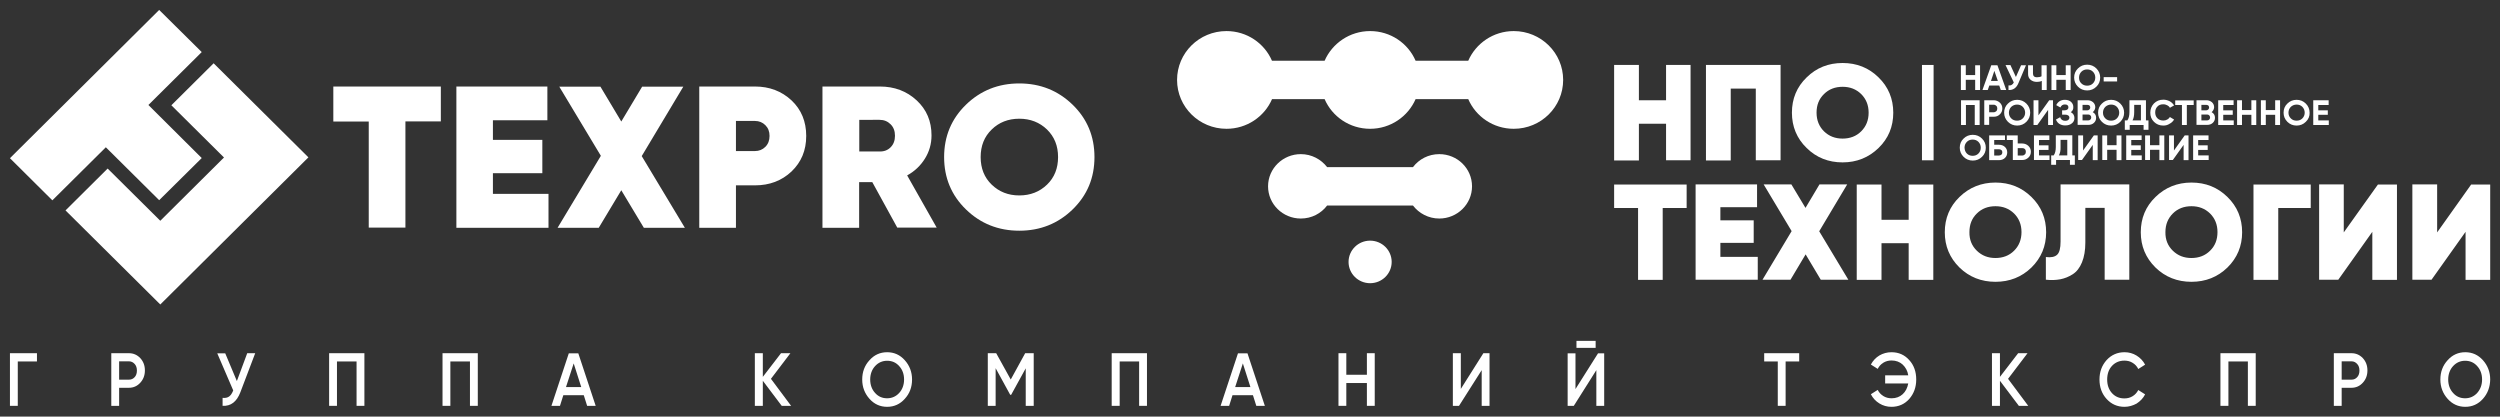 <?xml version="1.0" encoding="UTF-8"?> <svg xmlns="http://www.w3.org/2000/svg" xmlns:xlink="http://www.w3.org/1999/xlink" version="1.1" id="РЎР_xBB_РѕР_x2116__4" x="0px" y="0px" viewBox="0 0 1785.8 297.6" style="enable-background:new 0 0 1785.8 297.6;" xml:space="preserve"><rect x="0" y="0" width="1785.8" height="297.6" fill="#333333" stroke="none"/> <style type="text/css"> .st0{fill-rule:evenodd;clip-rule:evenodd;fill:#FFFFFF;} .st1{fill:#FFFFFF;} </style> <g> <g> <polygon class="st0" points="113.7,143 75.6,105.2 37.4,143.1 7.1,113 113.7,7.1 144.1,37.2 106,75 144.1,112.9 "></polygon> <path class="st0" d="M160,112.5l-37.6-37.3l30.2-30l67.7,67.2c-35.4,35.2-70.4,69.9-105.8,105.1l-67.7-67.2l30.1-29.9l37.6,37.3 L160,112.5z"></path> <path class="st0" d="M489.2,162.7h-29.3l-16.1-26.8l-16.1,26.8h-29.4l30.9-51.4l-29.7-49.4h29.4l14.9,24.9l14.9-24.9h29.4 l-29.7,49.6L489.2,162.7L489.2,162.7z M352.1,138.5h39.7v24.2h-65.8V61.8H391v24.1h-38.9v14h35.3v23.8h-35.3V138.5L352.1,138.5z M314.9,61.8v24.9h-25.3v75.9h-26.2V86.8h-25.3V61.8H314.9z"></path> <path class="st0" d="M708.4,131.9c5.3,5.1,11.8,7.7,19.7,7.7c7.9,0,14.5-2.6,19.8-7.7c5.3-5.1,7.9-11.7,7.9-19.7 c0-8-2.6-14.5-7.9-19.7c-5.3-5.1-11.9-7.7-19.8-7.7c-7.9,0-14.5,2.6-19.7,7.7c-5.3,5.1-7.9,11.7-7.9,19.7 C700.5,120.2,703.1,126.8,708.4,131.9L708.4,131.9z M766.2,149.6c-10.4,10.1-23.1,15.2-38.1,15.2c-15,0-27.7-5.1-38.1-15.2 c-10.4-10.1-15.6-22.6-15.6-37.4c0-14.8,5.2-27.3,15.6-37.4c10.4-10.1,23.1-15.2,38.1-15.2c15,0,27.7,5.1,38.1,15.2 c10.4,10.1,15.6,22.6,15.6,37.4C781.8,127.1,776.6,139.5,766.2,149.6L766.2,149.6z M613.8,85.6v22.6h14.5c3.2,0.1,5.8-0.9,7.9-3 c2.1-2.1,3.1-4.9,3.1-8.2c0-3.4-1-6.1-3.1-8.2c-2.1-2.1-4.7-3.2-7.9-3.2H613.8L613.8,85.6z M641,162.7l-17.9-32.6h-9.4v32.6h-26.2 V61.8h41c10.4,0,19.2,3.3,26.3,9.9c7.1,6.6,10.6,14.9,10.6,25c0,6.1-1.6,11.6-4.7,16.6c-3.1,5-7.4,9.1-12.7,12l21.1,37.3H641 L641,162.7z M539.3,107.9c2.9,0,5.4-1,7.4-3c2-2,3-4.6,3-7.8c0-3.2-1-5.7-3-7.7c-2-2-4.5-3-7.4-3h-13.6v21.5H539.3L539.3,107.9z M539.3,61.8c10.3,0,19,3.3,26.1,9.9c7,6.6,10.5,15.1,10.5,25.4c0,10.3-3.5,18.7-10.5,25.4c-7,6.6-15.7,9.9-26.1,9.9h-13.6v30.3 h-26.2V61.8H539.3z"></path> </g> <g> <polygon class="st0" points="26.4,252.3 26.4,258.2 12.7,258.2 12.7,289.9 7.1,289.9 7.1,252.3 "></polygon> <path class="st0" d="M92.1,271.2c1.7,0,3-0.6,4.1-1.8c1.1-1.2,1.6-2.8,1.6-4.7c0-1.9-0.5-3.5-1.6-4.7c-1.1-1.2-2.4-1.9-4.1-1.9h-7 v13.1H92.1L92.1,271.2z M92.1,252.3c3.2,0,5.9,1.2,8.1,3.5c2.2,2.4,3.3,5.3,3.3,8.8c0,3.5-1.1,6.4-3.3,8.8 c-2.2,2.4-4.9,3.6-8.1,3.6h-7v12.9h-5.6v-37.6H92.1z"></path> <path class="st0" d="M176.6,252.3h5.7l-10.6,27.9c-2.6,6.8-6.8,10-12.7,9.7v-5.7c1.9,0.2,3.5-0.1,4.7-1c1.2-0.9,2.1-2.3,2.9-4.3 l-11.4-26.5h5.7l8.3,19.8L176.6,252.3z"></path> <polygon class="st0" points="260.3,252.3 260.3,289.9 254.7,289.9 254.7,258.2 240.7,258.2 240.7,289.9 235.1,289.9 235.1,252.3 "></polygon> <polygon class="st0" points="341.3,252.3 341.3,289.9 335.7,289.9 335.7,258.2 321.7,258.2 321.7,289.9 316.1,289.9 316.1,252.3 "></polygon> <path class="st0" d="M404.3,276.5h10.9l-5.4-16.9L404.3,276.5L404.3,276.5z M419.4,289.9l-2.4-7.6h-14.6l-2.4,7.6h-6.1l12.4-37.5 h6.8l12.4,37.5H419.4z"></path> <polygon class="st0" points="565.1,289.9 558.4,289.9 544.9,272 544.9,289.9 539.2,289.9 539.2,252.3 544.9,252.3 544.9,269.2 557.9,252.3 564.6,252.3 550.7,270.6 "></polygon> <path class="st0" d="M625.1,280.7c2.3,2.6,5.2,3.8,8.6,3.8c3.4,0,6.3-1.3,8.6-3.8s3.5-5.8,3.5-9.6c0-3.9-1.2-7.1-3.5-9.6 c-2.3-2.6-5.2-3.8-8.6-3.8c-3.4,0-6.3,1.3-8.6,3.8c-2.3,2.5-3.5,5.8-3.5,9.6C621.6,274.9,622.8,278.2,625.1,280.7L625.1,280.7z M646.3,284.9c-3.4,3.8-7.6,5.7-12.6,5.7c-5,0-9.2-1.9-12.6-5.7c-3.4-3.8-5.2-8.4-5.2-13.8c0-5.4,1.7-10,5.2-13.8 c3.4-3.8,7.6-5.7,12.6-5.7c5,0,9.2,1.9,12.6,5.7c3.4,3.8,5.2,8.4,5.2,13.8C651.5,276.5,649.8,281.1,646.3,284.9z"></path> <polygon class="st0" points="738.4,252.3 738.4,289.9 732.7,289.9 732.7,263.1 722.3,282 721.6,282 711.2,263 711.2,289.9 705.6,289.9 705.6,252.3 711.6,252.3 722,271.1 732.3,252.3 "></polygon> <polygon class="st0" points="819.3,252.3 819.3,289.9 813.7,289.9 813.7,258.2 799.8,258.2 799.8,289.9 794.1,289.9 794.1,252.3 "></polygon> <path class="st0" d="M882.3,276.5h10.9l-5.4-16.9L882.3,276.5L882.3,276.5z M897.4,289.9l-2.4-7.6h-14.6l-2.4,7.6h-6.1l12.4-37.5 h6.8l12.4,37.5H897.4z"></path> <polygon class="st0" points="976.4,252.3 982,252.3 982,289.9 976.4,289.9 976.4,273.6 961.7,273.6 961.7,289.9 956.1,289.9 956.1,252.3 961.7,252.3 961.7,267.7 976.4,267.7 "></polygon> <polygon class="st0" points="1058.4,289.9 1058.4,264.4 1042.2,289.9 1037.8,289.9 1037.8,252.3 1043.5,252.3 1043.5,277.8 1059.6,252.3 1064,252.3 1064,289.9 "></polygon> <path class="st0" d="M1126.1,243.5h13.7v5h-13.7V243.5L1126.1,243.5z M1140.3,289.9v-25.5l-16.1,25.5h-4.4v-37.5h5.6v25.5 l16.1-25.5h4.4v37.5H1140.3z"></path> <polygon class="st0" points="1285.2,252.3 1285.2,258.2 1275.5,258.2 1275.5,289.9 1269.9,289.9 1269.9,258.2 1260.2,258.2 1260.2,252.3 "></polygon> <path class="st0" d="M1351.1,251.6c5.2,0,9.4,1.9,12.7,5.6c3.4,3.7,5,8.4,5,13.9c0,5.5-1.7,10.1-5,13.9c-3.3,3.7-7.6,5.6-12.7,5.6 c-3.1,0-6-0.8-8.6-2.4c-2.6-1.6-4.7-3.8-6.1-6.6l4.9-3.1c0.9,1.9,2.3,3.3,4,4.4c1.8,1.1,3.7,1.6,5.9,1.6c3.2,0,5.8-1,7.9-2.9 c2.1-1.9,3.4-4.5,4-7.7h-16.5v-5.8h16.5c-0.5-3.2-1.9-5.7-4-7.7c-2.1-1.9-4.8-2.9-7.9-2.9c-2.2,0-4.1,0.5-5.9,1.6 c-1.8,1.1-3.1,2.6-4,4.4l-4.9-3.1c1.5-2.8,3.5-4.9,6.1-6.5C1345.1,252.4,1348,251.6,1351.1,251.6z"></path> <polygon class="st0" points="1448.8,289.9 1442.1,289.9 1428.6,272 1428.6,289.9 1422.9,289.9 1422.9,252.3 1428.6,252.3 1428.6,269.2 1441.6,252.3 1448.3,252.3 1434.4,270.6 "></polygon> <path class="st0" d="M1517.6,290.6c-5.2,0-9.4-1.9-12.8-5.6c-3.4-3.7-5.1-8.4-5.1-13.9c0-5.5,1.7-10.1,5.1-13.9 c3.4-3.7,7.7-5.6,12.8-5.6c3.1,0,6,0.8,8.6,2.4c2.6,1.6,4.7,3.8,6.1,6.5l-4.9,3.1c-0.9-1.9-2.2-3.3-4-4.4 c-1.7-1.1-3.7-1.6-5.9-1.6c-3.6,0-6.6,1.3-8.9,3.8c-2.3,2.5-3.4,5.8-3.4,9.7c0,3.9,1.1,7.1,3.4,9.7c2.3,2.5,5.2,3.8,8.9,3.8 c2.2,0,4.1-0.5,5.9-1.6c1.8-1.1,3.1-2.6,4-4.4l4.9,3.1c-1.4,2.8-3.5,4.9-6.1,6.6C1523.6,289.7,1520.7,290.6,1517.6,290.6z"></path> <polygon class="st0" points="1611.3,252.3 1611.3,289.9 1605.7,289.9 1605.7,258.2 1591.8,258.2 1591.8,289.9 1586.1,289.9 1586.1,252.3 "></polygon> <path class="st0" d="M1679.7,271.2c1.7,0,3-0.6,4.1-1.8c1.1-1.2,1.6-2.8,1.6-4.7c0-1.9-0.5-3.5-1.6-4.7c-1.1-1.2-2.4-1.9-4.1-1.9 h-7v13.1H1679.7L1679.7,271.2z M1679.7,252.3c3.2,0,5.9,1.2,8.1,3.5c2.2,2.4,3.3,5.3,3.3,8.8c0,3.5-1.1,6.4-3.3,8.8 c-2.2,2.4-4.9,3.6-8.1,3.6h-7v12.9h-5.6v-37.6H1679.7z"></path> <path class="st0" d="M1752.3,280.7c2.3,2.6,5.2,3.8,8.6,3.8c3.4,0,6.3-1.3,8.6-3.8c2.3-2.6,3.5-5.8,3.5-9.6c0-3.9-1.2-7.1-3.5-9.6 c-2.3-2.6-5.2-3.8-8.6-3.8c-3.4,0-6.3,1.3-8.6,3.8c-2.3,2.5-3.5,5.8-3.5,9.6C1748.8,274.9,1750,278.2,1752.3,280.7L1752.3,280.7z M1773.6,284.9c-3.4,3.8-7.6,5.7-12.6,5.7c-5,0-9.2-1.9-12.6-5.7c-3.4-3.8-5.2-8.4-5.2-13.8c0-5.4,1.7-10,5.2-13.8 c3.4-3.8,7.6-5.7,12.6-5.7c5,0,9.2,1.9,12.6,5.7c3.4,3.8,5.2,8.4,5.2,13.8C1778.7,276.5,1777,281.1,1773.6,284.9z"></path> </g> <g> <rect x="1372.9" y="46.4" class="st1" width="8.3" height="68.1"></rect> <path class="st1" d="M908.6,70.9C903.2,83.3,890.7,92,876.1,92c-19.5,0-35.3-15.6-35.3-34.9c0-19.3,15.8-34.9,35.3-34.9 c14.6,0,27.1,8.7,32.5,21.2h37.6c5.4-12.4,17.9-21.2,32.5-21.2c14.6,0,27.1,8.7,32.5,21.2h37.6c5.4-12.4,17.9-21.2,32.5-21.2 c19.5,0,35.3,15.6,35.3,34.9c0,19.3-15.8,34.9-35.3,34.9c-14.6,0-27.1-8.7-32.5-21.2h-37.6c-5.4,12.4-17.9,21.2-32.5,21.2 c-14.6,0-27.1-8.7-32.5-21.2H908.6z"></path> <path class="st1" d="M994.1,187.1c0,8.4-6.9,15.2-15.4,15.2c-8.5,0-15.4-6.8-15.4-15.2c0-8.4,6.9-15.2,15.4-15.2 C987.2,171.9,994.1,178.7,994.1,187.1"></path> <path class="st1" d="M1051.5,133.1c0,12.7-10.5,23-23.4,23c-7.7,0-14.5-3.7-18.8-9.3h-61.3c-4.3,5.7-11.1,9.3-18.8,9.3 c-12.9,0-23.4-10.3-23.4-23c0-12.7,10.5-23,23.4-23c7.7,0,14.5,3.7,18.8,9.3h61.3c4.3-5.7,11.1-9.3,18.8-9.3 C1041.1,110.1,1051.5,120.4,1051.5,133.1"></path> <path class="st1" d="M1190.1,46.4h17.5v68.1h-17.5V88.4h-19.4v26.2H1153V46.4h17.7v25.2h19.4V46.4z M1271.9,46.4v68.1h-17.7V63.3 h-17.9v51.3h-17.7V46.4H1271.9z M1341.9,105.7c-7,6.8-15.6,10.3-25.7,10.3s-18.7-3.4-25.7-10.3c-7-6.8-10.5-15.3-10.5-25.2 c0-10,3.5-18.4,10.5-25.2c7-6.9,15.6-10.3,25.7-10.3s18.7,3.4,25.7,10.3c7,6.8,10.5,15.3,10.5,25.2 C1352.4,90.5,1348.9,98.9,1341.9,105.7 M1302.9,93.8c3.6,3.5,8,5.2,13.3,5.2s9.8-1.7,13.3-5.2c3.5-3.5,5.3-7.9,5.3-13.3 c0-5.4-1.8-9.8-5.3-13.3c-3.6-3.5-8-5.2-13.3-5.2s-9.8,1.7-13.3,5.2c-3.6,3.5-5.3,7.9-5.3,13.3 C1297.6,85.9,1299.4,90.3,1302.9,93.8"></path> <path class="st1" d="M1204.8,131.8v16.8h-17.1v51.3h-17.6v-51.3h-17.1v-16.8H1204.8z M1228.9,183.5h26.7v16.3h-44.4v-68.1h43.9 V148h-26.2v9.4h23.8v16.1h-23.8V183.5z M1320.3,199.8h-19.7l-10.8-18.1l-10.8,18.1H1259l20.8-34.7l-20-33.4h19.8l10.1,16.8 l10-16.8h19.8l-20,33.5L1320.3,199.8z M1363.4,131.8h17.6v68.1h-17.6v-26.2h-19.4v26.2h-17.7v-68.1h17.7V157h19.4V131.8z M1451.1,191.1c-7,6.8-15.6,10.2-25.7,10.2s-18.7-3.4-25.7-10.2c-7-6.9-10.5-15.3-10.5-25.2c0-10,3.5-18.4,10.5-25.2 c7-6.8,15.6-10.3,25.7-10.3s18.7,3.4,25.7,10.3c7,6.8,10.5,15.3,10.5,25.2C1461.6,175.8,1458.1,184.2,1451.1,191.1 M1412.1,179.1 c3.6,3.5,8,5.2,13.3,5.2s9.8-1.7,13.3-5.2c3.5-3.5,5.3-7.9,5.3-13.3c0-5.4-1.8-9.8-5.3-13.3c-3.6-3.5-8-5.2-13.3-5.2 s-9.8,1.7-13.3,5.2c-3.6,3.5-5.3,7.9-5.3,13.3C1406.7,171.2,1408.5,175.6,1412.1,179.1 M1461.4,199.8v-16.2c3.7,0.5,6.4-0.1,8-1.6 c1.7-1.5,2.5-4.7,2.5-9.5v-40.8h49.1v68.1h-17.6v-51.3h-13.8v24.7c0,5.6-0.8,10.3-2.4,14.2c-1.6,3.9-3.8,6.7-6.6,8.5 c-2.8,1.8-5.8,3-8.9,3.6C1468.5,200.1,1465,200.2,1461.4,199.8 M1591.1,191.1c-7,6.8-15.6,10.2-25.7,10.2 c-10.1,0-18.7-3.4-25.7-10.2c-7-6.9-10.5-15.3-10.5-25.2c0-10,3.5-18.4,10.5-25.2c7-6.8,15.6-10.3,25.7-10.3 c10.1,0,18.7,3.4,25.7,10.3c7,6.8,10.5,15.3,10.5,25.2C1601.6,175.8,1598.1,184.2,1591.1,191.1 M1552.1,179.1 c3.6,3.5,8,5.2,13.3,5.2s9.8-1.7,13.3-5.2c3.6-3.5,5.3-7.9,5.3-13.3c0-5.4-1.8-9.8-5.3-13.3c-3.6-3.5-8-5.2-13.3-5.2 s-9.8,1.7-13.3,5.2c-3.5,3.5-5.3,7.9-5.3,13.3C1546.7,171.2,1548.5,175.6,1552.1,179.1 M1650.6,131.8v16.8h-23.2v51.3h-17.7v-68.1 H1650.6z M1694.6,199.8v-34.2l-24.3,34.2h-13.7v-68.1h17.6V166l24.4-34.2h13.6v68.1H1694.6z M1761.2,199.8v-34.2l-24.3,34.2h-13.7 v-68.1h17.7V166l24.3-34.2h13.6v68.1H1761.2z"></path> <path class="st1" d="M1410.9,46.6h3.5v17.7h-3.5v-7.3h-6.7v7.3h-3.5V46.6h3.5v7h6.7V46.6z M1429.2,64.3l-1.1-3.2h-7.1l-1.1,3.2 h-3.8l6.3-17.7h4.4l6.3,17.7H1429.2z M1422.2,57.8h4.9l-2.5-7.2L1422.2,57.8z M1443.7,46.6h3.5l-5.4,12.8 c-1.4,3.4-3.8,5.1-7.1,4.9V61c1,0.1,1.7,0,2.3-0.4c0.6-0.3,1.1-0.9,1.5-1.7l-5.9-12.4h3.5l3.9,8.5L1443.7,46.6z M1458.5,46.6h3.5 v17.7h-3.5v-6.5c-1.1,0.5-2.3,0.7-3.5,0.7c-1.8,0-3.3-0.5-4.5-1.5c-1.2-1-1.8-2.4-1.8-4.1v-6.3h3.5v5.9c0,0.8,0.2,1.5,0.7,2 c0.5,0.5,1.2,0.7,2,0.7c1.3,0,2.4-0.2,3.4-0.7V46.6z M1475.6,46.6h3.5v17.7h-3.5v-7.3h-6.7v7.3h-3.5V46.6h3.5v7h6.7V46.6z M1497.5,61.9c-1.8,1.8-4,2.7-6.6,2.7c-2.6,0-4.8-0.9-6.6-2.7c-1.8-1.8-2.7-4-2.7-6.5c0-2.6,0.9-4.7,2.7-6.5 c1.8-1.8,4-2.7,6.6-2.7c2.6,0,4.8,0.9,6.6,2.7c1.8,1.8,2.7,4,2.7,6.5C1500.2,58,1499.3,60.2,1497.5,61.9 M1486.8,59.6 c1.1,1.1,2.5,1.6,4.1,1.6c1.6,0,3-0.5,4.1-1.6c1.1-1.1,1.7-2.5,1.7-4.2c0-1.7-0.6-3.1-1.7-4.2c-1.1-1.1-2.5-1.6-4.1-1.6 c-1.6,0-3,0.5-4.1,1.6c-1.1,1.1-1.7,2.5-1.7,4.2C1485.1,57.1,1485.6,58.5,1486.8,59.6 M1502.7,55.1h9.6v3.1h-9.6V55.1z M1414.1,71.6v17.7h-3.5V75h-6.3v14.3h-3.5V71.6H1414.1z M1424.1,71.6c1.7,0,3.2,0.6,4.4,1.7c1.2,1.1,1.8,2.5,1.8,4.2 c0,1.7-0.6,3.1-1.8,4.2c-1.2,1.2-2.6,1.7-4.4,1.7h-3.2v5.8h-3.5V71.6H1424.1z M1424.1,80.2c0.7,0,1.4-0.3,1.9-0.8 c0.5-0.5,0.7-1.1,0.7-1.9c0-0.8-0.2-1.4-0.7-1.9c-0.5-0.5-1.1-0.8-1.9-0.8h-3.2v5.4H1424.1z M1447.5,87c-1.8,1.8-4,2.7-6.6,2.7 c-2.6,0-4.8-0.9-6.6-2.7c-1.8-1.8-2.7-4-2.7-6.5c0-2.6,0.9-4.8,2.7-6.5c1.8-1.8,4-2.7,6.6-2.7c2.6,0,4.8,0.9,6.6,2.7 c1.8,1.8,2.7,4,2.7,6.5C1450.2,83,1449.3,85.2,1447.5,87 M1436.7,84.6c1.1,1.1,2.5,1.6,4.1,1.6c1.6,0,3-0.5,4.1-1.6 c1.1-1.1,1.7-2.5,1.7-4.1s-0.6-3.1-1.7-4.2c-1.1-1.1-2.5-1.6-4.1-1.6c-1.6,0-3,0.6-4.1,1.6c-1.1,1.1-1.7,2.5-1.7,4.2 S1435.6,83.5,1436.7,84.6 M1463,89.3V78.5l-7.7,10.8h-2.7V71.6h3.5v10.8l7.7-10.8h2.7v17.7H1463z M1479.2,80.1 c1.7,0.9,2.6,2.3,2.6,4.2c0,1.6-0.6,2.9-1.8,3.8c-1.2,1-2.8,1.5-4.7,1.5c-3.3,0-5.6-1.4-6.7-4.2l3-1.7c0.5,1.7,1.8,2.6,3.6,2.6 c1,0,1.7-0.2,2.2-0.6s0.8-1,0.8-1.6c0-0.7-0.2-1.2-0.8-1.6c-0.5-0.4-1.2-0.6-2.2-0.6h-2.2v-3.1h1.7c0.9,0,1.6-0.2,2.1-0.6 c0.5-0.4,0.7-0.9,0.7-1.5c0-0.7-0.2-1.2-0.6-1.5c-0.4-0.4-1.1-0.6-1.9-0.6c-1.5,0-2.6,0.7-3.2,2.2l-3-1.7c1.2-2.5,3.3-3.8,6.2-3.8 c1.8,0,3.2,0.5,4.3,1.4c1.1,1,1.7,2.2,1.7,3.7C1481.1,78,1480.5,79.3,1479.2,80.1 M1494.9,80.1c1.6,0.9,2.4,2.2,2.4,4 c0,1.5-0.5,2.7-1.6,3.7c-1.1,1-2.4,1.4-4,1.4h-7.6V71.6h7.1c1.5,0,2.8,0.5,3.9,1.4c1,0.9,1.6,2.1,1.6,3.6 C1496.6,78.1,1496,79.2,1494.9,80.1 M1491.1,74.9h-3.5v3.9h3.5c0.5,0,1-0.2,1.4-0.6c0.4-0.4,0.6-0.8,0.6-1.4c0-0.6-0.2-1-0.5-1.4 C1492.2,75.1,1491.7,74.9,1491.1,74.9 M1491.7,86c0.6,0,1.1-0.2,1.5-0.6c0.4-0.4,0.6-0.9,0.6-1.5c0-0.6-0.2-1.1-0.6-1.5 c-0.4-0.4-0.9-0.6-1.5-0.6h-4.1V86H1491.7z M1514.6,87c-1.8,1.8-4,2.7-6.6,2.7c-2.6,0-4.8-0.9-6.6-2.7c-1.8-1.8-2.7-4-2.7-6.5 c0-2.6,0.9-4.8,2.7-6.5c1.8-1.8,4-2.7,6.6-2.7c2.6,0,4.8,0.9,6.6,2.7c1.8,1.8,2.7,4,2.7,6.5C1517.3,83,1516.4,85.2,1514.6,87 M1503.9,84.6c1.1,1.1,2.5,1.6,4.1,1.6c1.6,0,3-0.5,4.1-1.6c1.1-1.1,1.7-2.5,1.7-4.1s-0.6-3.1-1.7-4.2c-1.1-1.1-2.5-1.6-4.1-1.6 c-1.6,0-3,0.6-4.1,1.6c-1.1,1.1-1.7,2.5-1.7,4.2S1502.8,83.5,1503.9,84.6 M1532.8,86h1.9v6.7h-3.5v-3.4h-9.9v3.4h-3.5V86h1.8 c1-1.4,1.5-3.4,1.5-6v-8.4h11.8V86z M1523.3,86h6V74.9h-4.8V80C1524.5,82.6,1524.1,84.6,1523.3,86 M1545.3,89.7 c-2.7,0-4.9-0.9-6.7-2.7c-1.8-1.8-2.6-3.9-2.6-6.5c0-2.6,0.9-4.8,2.6-6.6c1.8-1.8,4-2.7,6.7-2.7c1.6,0,3.1,0.4,4.5,1.1 c1.4,0.7,2.4,1.8,3.2,3l-3,1.7c-0.4-0.8-1.1-1.4-1.9-1.8c-0.8-0.4-1.7-0.7-2.8-0.7c-1.8,0-3.2,0.5-4.2,1.6 c-1.1,1.1-1.6,2.5-1.6,4.2c0,1.7,0.5,3.1,1.6,4.2c1.1,1.1,2.5,1.6,4.2,1.6c1,0,1.9-0.2,2.8-0.7c0.8-0.4,1.5-1.1,1.9-1.8l3,1.8 c-0.8,1.3-1.8,2.3-3.2,3C1548.5,89.3,1547,89.7,1545.3,89.7 M1567,71.6V75h-4.9v14.3h-3.5V75h-4.8v-3.3H1567z M1579.8,80.1 c1.6,0.9,2.4,2.2,2.4,4c0,1.5-0.5,2.7-1.6,3.7c-1.1,1-2.4,1.4-4,1.4h-7.6V71.6h7.1c1.5,0,2.8,0.5,3.9,1.4c1,0.9,1.6,2.1,1.6,3.6 C1581.5,78.1,1580.9,79.2,1579.8,80.1 M1576,74.9h-3.5v3.9h3.5c0.5,0,1-0.2,1.4-0.6c0.4-0.4,0.6-0.8,0.6-1.4c0-0.6-0.2-1-0.5-1.4 C1577,75.1,1576.6,74.9,1576,74.9 M1576.6,86c0.6,0,1.1-0.2,1.5-0.6c0.4-0.4,0.6-0.9,0.6-1.5c0-0.6-0.2-1.1-0.6-1.5 c-0.4-0.4-0.9-0.6-1.5-0.6h-4.1V86H1576.6z M1588,86h7.6v3.3h-11.1V71.6h11V75h-7.4v3.8h6.8V82h-6.8V86z M1608.2,71.6h3.5v17.7 h-3.5V82h-6.7v7.3h-3.5V71.6h3.5v7h6.7V71.6z M1625.2,71.6h3.5v17.7h-3.5V82h-6.7v7.3h-3.5V71.6h3.5v7h6.7V71.6z M1647.1,87 c-1.8,1.8-4,2.7-6.6,2.7c-2.6,0-4.8-0.9-6.6-2.7c-1.8-1.8-2.7-4-2.7-6.5c0-2.6,0.9-4.8,2.7-6.5c1.8-1.8,4-2.7,6.6-2.7 c2.6,0,4.8,0.9,6.6,2.7c1.8,1.8,2.7,4,2.7,6.5C1649.9,83,1649,85.2,1647.1,87 M1636.4,84.6c1.1,1.1,2.5,1.6,4.1,1.6 c1.6,0,3-0.5,4.1-1.6c1.1-1.1,1.7-2.5,1.7-4.1s-0.6-3.1-1.7-4.2c-1.1-1.1-2.5-1.6-4.1-1.6c-1.6,0-3,0.6-4.1,1.6 c-1.1,1.1-1.7,2.5-1.7,4.2S1635.3,83.5,1636.4,84.6 M1655.9,86h7.6v3.3h-11.1V71.6h11V75h-7.4v3.8h6.8V82h-6.8V86z M1415.8,112 c-1.8,1.8-4,2.7-6.6,2.7c-2.6,0-4.8-0.9-6.6-2.7c-1.8-1.8-2.7-4-2.7-6.5c0-2.6,0.9-4.8,2.7-6.5c1.8-1.8,4-2.7,6.6-2.7 c2.6,0,4.8,0.9,6.6,2.7c1.8,1.8,2.7,3.9,2.7,6.5C1418.5,108.1,1417.6,110.3,1415.8,112 M1405,109.7c1.1,1.1,2.5,1.6,4.1,1.6 c1.6,0,3-0.5,4.1-1.6c1.1-1.1,1.7-2.5,1.7-4.2c0-1.7-0.6-3.1-1.7-4.2c-1.1-1.1-2.5-1.6-4.1-1.6c-1.6,0-3,0.5-4.1,1.6 c-1.1,1.1-1.7,2.5-1.7,4.2C1403.4,107.2,1403.9,108.6,1405,109.7 M1427.8,103.4c1.8,0,3.2,0.5,4.3,1.5c1.1,1,1.7,2.3,1.7,4 c0,1.6-0.6,3-1.7,4c-1.1,1-2.5,1.5-4.3,1.5h-6.9V96.7h11.3v3.3h-7.7v3.4H1427.8z M1427.8,111.1c0.7,0,1.3-0.2,1.8-0.6 c0.5-0.4,0.7-1,0.7-1.7c0-0.7-0.2-1.3-0.7-1.6c-0.5-0.4-1-0.6-1.8-0.6h-3.3v4.5H1427.8z M1437.8,114.3V100h-4.3v-3.3h7.8v5.8h3.2 c1.7,0,3.2,0.6,4.4,1.7c1.2,1.1,1.8,2.6,1.8,4.2c0,1.7-0.6,3.1-1.8,4.2c-1.2,1.1-2.6,1.7-4.4,1.7H1437.8z M1441.3,111.1h3.2 c0.8,0,1.4-0.3,1.9-0.8c0.5-0.5,0.7-1.1,0.7-1.9c0-0.8-0.2-1.4-0.7-1.9c-0.5-0.5-1.1-0.7-1.9-0.7h-3.2V111.1z M1456.4,111h7.6v3.3 h-11.1V96.7h11v3.3h-7.4v3.8h6.8v3.3h-6.8V111z M1480.2,111h1.9v6.7h-3.5v-3.4h-9.9v3.4h-3.5V111h1.8c1-1.4,1.5-3.4,1.5-6v-8.4 h11.8V111z M1470.7,111h6V99.9h-4.8v5.2C1472,107.6,1471.5,109.6,1470.7,111 M1494.9,114.3v-10.8l-7.7,10.8h-2.7V96.7h3.5v10.8 l7.7-10.8h2.7v17.7H1494.9z M1511.9,96.7h3.5v17.7h-3.5V107h-6.7v7.3h-3.5V96.7h3.5v7h6.7V96.7z M1522.3,111h7.6v3.3h-11.1V96.7 h11v3.3h-7.4v3.8h6.8v3.3h-6.8V111z M1542.5,96.7h3.5v17.7h-3.5V107h-6.7v7.3h-3.5V96.7h3.5v7h6.7V96.7z M1559.8,114.3v-10.8 l-7.7,10.8h-2.7V96.7h3.5v10.8l7.7-10.8h2.7v17.7H1559.8z M1570.1,111h7.6v3.3h-11.1V96.7h11v3.3h-7.4v3.8h6.8v3.3h-6.8V111z"></path> </g> </g> </svg> 